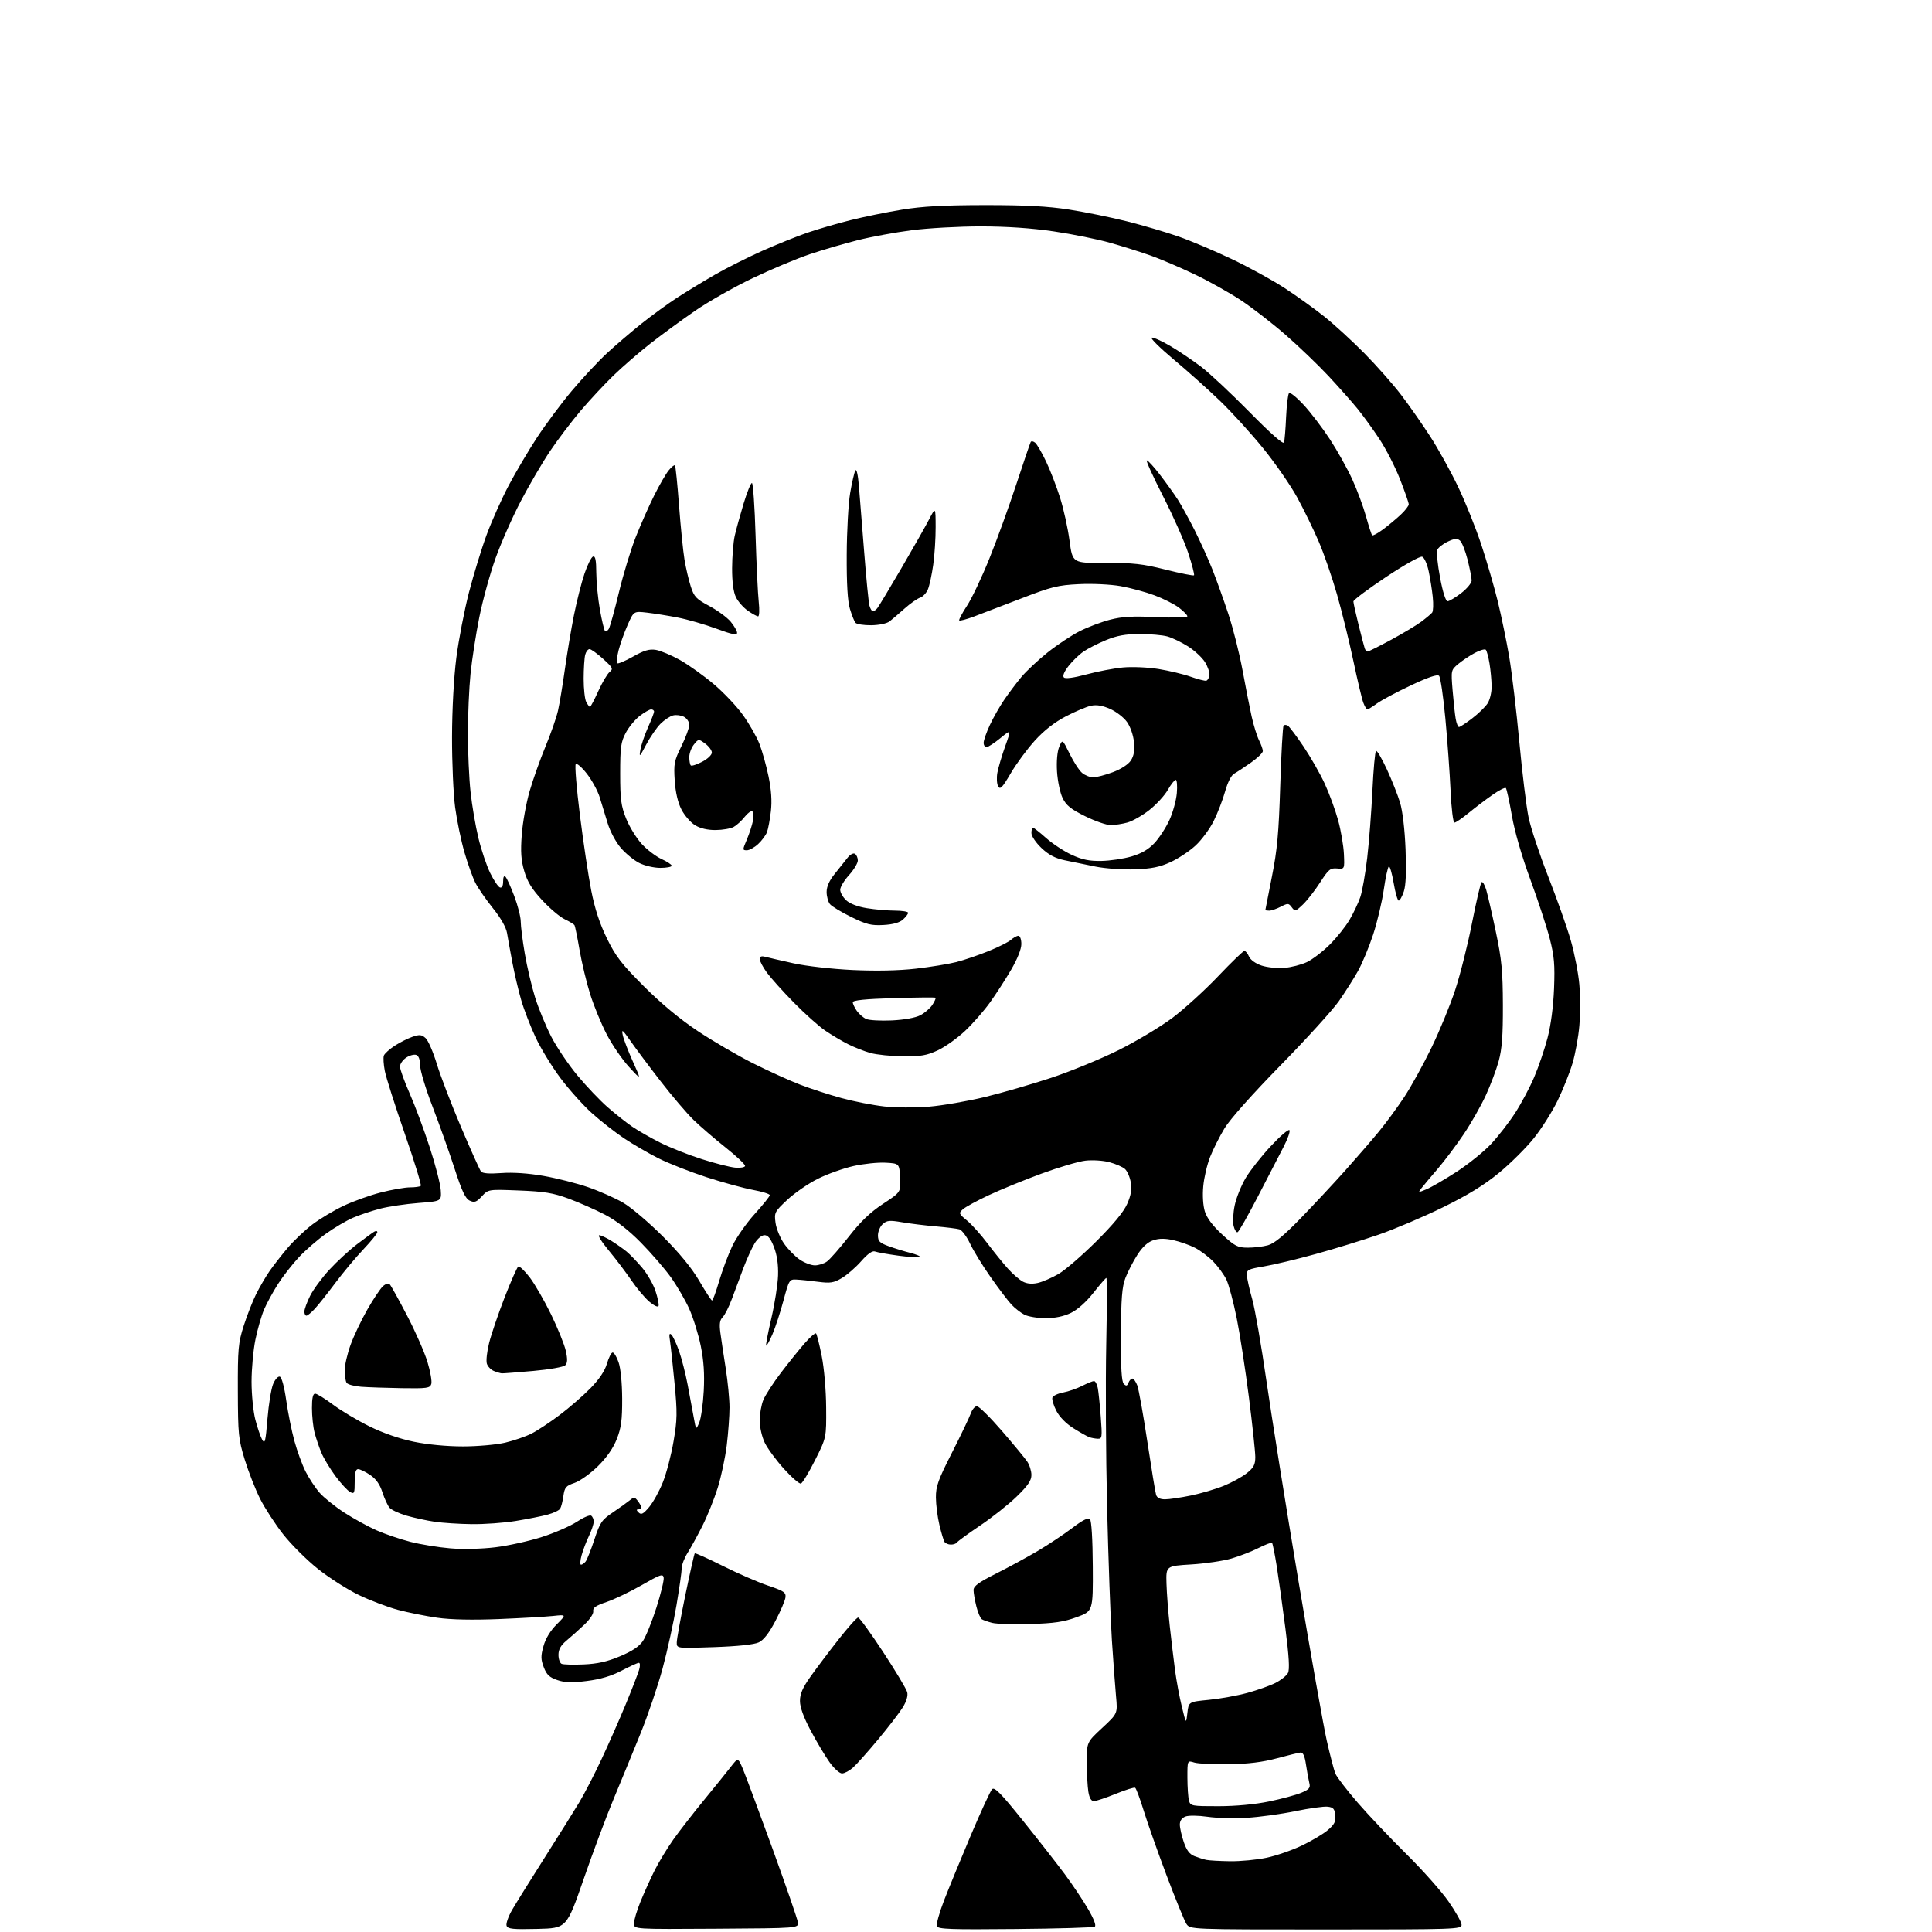 <?xml version="1.0" encoding="UTF-8" standalone="no"?>
<svg 
  version="1.1" 
  xmlns="http://www.w3.org/2000/svg" 
  xmlns:xlink="http://www.w3.org/1999/xlink" 
  xmlns:svg="http://www.w3.org/2000/svg"
  xmlns:rdf="http://www.w3.org/1999/02/22-rdf-syntax-ns#"
  xmlns:cc="http://creativecommons.org/ns#"
  xmlns:dc="http://purl.org/dc/elements/1.1/"
  viewBox="0 0 768 768"
  width="768"
  height="768"
>
<style>svg {background-color: white; }</style>"
<path stroke="none" fill="black" fill-rule="evenodd" d="M213.60,766.78C203.93,767.02 201.86,766.81 201.38,765.54C201.06,764.71 202.04,761.88 203.55,759.26C205.07,756.64 210.88,747.30 216.47,738.50C222.07,729.70 228.28,719.76 230.29,716.42C232.30,713.08 236.24,705.43 239.06,699.42C241.88,693.41 246.23,683.55 248.73,677.50C251.23,671.45 253.63,665.26 254.06,663.75C254.52,662.17 254.47,661.00 253.94,661.00C253.44,661.00 250.36,662.40 247.10,664.11C243.01,666.25 238.72,667.53 233.33,668.21C227.26,668.98 224.61,668.90 221.54,667.85C218.40,666.78 217.28,665.72 216.16,662.76C214.96,659.61 214.94,658.27 216.05,654.33C216.88,651.34 218.79,648.21 221.28,645.72C225.21,641.79 225.21,641.79 219.85,642.37C216.91,642.68 207.23,643.24 198.34,643.60C187.78,644.03 179.28,643.85 173.84,643.08C169.25,642.43 162.18,641.01 158.12,639.92C154.07,638.83 147.09,636.18 142.62,634.03C138.16,631.88 130.85,627.22 126.39,623.67C121.94,620.13 115.70,613.91 112.54,609.87C109.37,605.83 105.26,599.49 103.40,595.80C101.54,592.10 98.80,585.12 97.31,580.29C94.80,572.12 94.60,570.19 94.55,553.00C94.50,536.16 94.71,533.83 96.89,527.00C98.21,522.88 100.41,517.25 101.78,514.50C103.15,511.75 105.54,507.65 107.09,505.38C108.65,503.12 111.94,498.90 114.40,496.00C116.87,493.11 121.28,488.94 124.20,486.73C127.11,484.52 132.65,481.21 136.50,479.37C140.35,477.54 147.06,475.12 151.41,474.02C155.76,472.91 160.97,472.00 162.99,472.00C165.01,472.00 166.94,471.73 167.27,471.39C167.61,471.06 164.74,461.72 160.90,450.64C157.05,439.56 153.49,428.37 152.98,425.76C152.47,423.15 152.30,420.38 152.60,419.59C152.90,418.81 154.80,417.08 156.83,415.75C158.85,414.43 162.04,412.81 163.92,412.16C166.81,411.17 167.61,411.25 169.19,412.67C170.21,413.59 172.21,418.21 173.64,422.92C175.07,427.64 179.40,438.93 183.26,448.00C187.11,457.07 190.68,465.03 191.19,465.67C191.81,466.46 194.43,466.67 199.30,466.31C203.85,465.97 210.00,466.39 216.00,467.43C221.22,468.34 229.22,470.36 233.76,471.92C238.30,473.49 244.60,476.28 247.76,478.13C250.92,479.98 258.00,486.00 263.50,491.50C270.14,498.15 275.01,504.10 278.00,509.23C280.48,513.47 282.75,516.96 283.05,516.97C283.35,516.99 284.62,513.51 285.87,509.25C287.13,504.99 289.47,498.73 291.08,495.34C292.69,491.96 296.71,486.21 300.01,482.57C303.30,478.94 306.00,475.57 306.00,475.09C306.00,474.62 302.96,473.67 299.25,472.99C295.54,472.30 287.24,470.03 280.80,467.94C274.37,465.85 265.82,462.49 261.80,460.47C257.79,458.46 251.57,454.85 248.00,452.45C244.43,450.05 238.70,445.57 235.28,442.49C231.85,439.41 226.28,433.20 222.89,428.69C219.50,424.19 215.03,416.90 212.96,412.50C210.89,408.10 208.28,401.35 207.17,397.50C206.06,393.65 204.47,386.90 203.65,382.50C202.82,378.10 201.88,372.88 201.55,370.89C201.19,368.66 199.05,364.89 195.94,361.03C193.18,357.59 190.05,353.06 188.98,350.96C187.91,348.86 185.95,343.40 184.63,338.82C183.30,334.25 181.64,326.23 180.93,321.00C180.23,315.77 179.67,303.18 179.69,293.00C179.72,281.87 180.40,269.32 181.40,261.50C182.32,254.35 184.58,242.65 186.42,235.50C188.27,228.35 191.44,218.00 193.48,212.50C195.52,207.00 199.44,198.22 202.20,193.00C204.96,187.78 210.01,179.22 213.42,174.00C216.84,168.78 223.07,160.41 227.27,155.40C231.47,150.40 237.74,143.68 241.20,140.47C244.67,137.26 250.88,131.94 255.00,128.65C259.12,125.36 265.52,120.71 269.21,118.31C272.90,115.92 279.65,111.81 284.21,109.18C288.77,106.56 297.24,102.30 303.04,99.71C308.84,97.13 316.94,93.88 321.04,92.47C325.14,91.07 332.77,88.85 338.00,87.54C343.23,86.22 352.45,84.34 358.50,83.35C366.69,82.01 375.13,81.55 391.50,81.53C407.74,81.52 416.51,81.99 425.00,83.31C431.32,84.29 441.68,86.40 448.00,87.99C454.32,89.58 463.55,92.30 468.50,94.03C473.45,95.77 483.00,99.81 489.72,103.01C496.44,106.21 505.84,111.37 510.61,114.48C515.37,117.59 522.48,122.68 526.39,125.80C530.30,128.91 537.49,135.50 542.38,140.45C547.26,145.40 553.85,152.86 557.02,157.03C560.20,161.20 565.39,168.64 568.57,173.56C571.75,178.48 576.72,187.45 579.61,193.50C582.51,199.55 586.66,209.90 588.84,216.50C591.02,223.10 593.97,233.27 595.40,239.10C596.82,244.93 598.86,254.83 599.93,261.10C600.99,267.37 602.80,282.56 603.95,294.86C605.09,307.16 606.74,320.66 607.61,324.86C608.47,329.06 612.00,339.70 615.45,348.50C618.90,357.30 622.94,368.73 624.42,373.89C625.90,379.05 627.43,386.93 627.81,391.39C628.19,395.85 628.20,403.16 627.82,407.64C627.45,412.12 626.23,418.87 625.10,422.64C623.98,426.41 621.31,433.10 619.18,437.50C617.05,441.90 612.78,448.65 609.69,452.50C606.61,456.35 600.35,462.56 595.79,466.30C589.92,471.12 583.42,475.11 573.50,479.97C565.80,483.75 554.33,488.62 548.00,490.81C541.67,492.99 530.43,496.45 523.02,498.49C515.61,500.54 506.38,502.75 502.52,503.40C495.98,504.51 495.51,504.76 495.66,507.04C495.74,508.39 496.70,512.65 497.79,516.50C498.88,520.35 501.42,534.98 503.44,549.00C505.46,563.02 511.15,598.58 516.08,628.00C521.01,657.42 526.12,686.23 527.43,692.00C528.74,697.77 530.27,703.62 530.82,705.00C531.38,706.38 535.36,711.57 539.67,716.55C543.97,721.53 552.72,730.76 559.09,737.05C565.47,743.35 573.01,751.83 575.84,755.91C578.68,759.98 581.00,764.14 581.00,765.16C581.00,766.92 578.80,767.00 527.02,767.00C473.05,767.00 473.05,767.00 471.59,764.75C470.80,763.51 467.26,754.85 463.73,745.50C460.21,736.15 456.12,724.58 454.65,719.80C453.17,715.01 451.64,710.90 451.23,710.66C450.83,710.43 447.35,711.52 443.50,713.09C439.65,714.66 435.77,715.95 434.88,715.97C433.78,715.99 433.06,714.80 432.64,712.25C432.30,710.19 432.02,704.92 432.01,700.53C432.00,692.57 432.00,692.57 438.14,686.87C444.28,681.17 444.28,681.17 443.64,674.34C443.29,670.58 442.55,660.52 441.99,652.00C441.44,643.48 440.58,619.62 440.08,599.00C439.59,578.38 439.44,549.46 439.74,534.75C440.04,520.04 440.07,508.00 439.79,508.00C439.52,508.00 437.21,510.66 434.65,513.91C431.78,517.56 428.36,520.61 425.69,521.91C422.85,523.28 419.41,524.00 415.63,524.00C412.48,524.00 408.69,523.37 407.20,522.60C405.72,521.82 403.41,520.02 402.08,518.60C400.74,517.17 397.04,512.29 393.84,507.75C390.64,503.21 386.94,497.18 385.61,494.35C384.28,491.52 382.37,488.96 381.35,488.67C380.33,488.38 376.12,487.86 372.00,487.51C367.88,487.16 361.87,486.42 358.65,485.87C353.61,485.01 352.53,485.11 350.90,486.59C349.85,487.54 349.00,489.55 349.00,491.07C349.00,493.41 349.65,494.07 353.25,495.38C355.59,496.23 359.46,497.43 361.85,498.03C364.24,498.64 365.96,499.37 365.66,499.67C365.36,499.97 361.59,499.74 357.27,499.16C352.96,498.58 348.71,497.83 347.85,497.49C346.79,497.09 344.97,498.36 342.33,501.36C340.16,503.82 336.70,506.83 334.64,508.05C331.41,509.96 330.08,510.16 325.19,509.53C322.06,509.12 318.20,508.72 316.61,508.65C313.80,508.50 313.65,508.74 311.44,517.00C310.19,521.67 308.22,527.70 307.06,530.39C305.90,533.08 304.78,535.11 304.56,534.89C304.35,534.68 305.28,529.77 306.63,524.00C307.98,518.23 309.17,510.57 309.29,507.00C309.43,502.65 308.89,498.93 307.67,495.75C306.36,492.35 305.28,491.00 303.90,491.00C302.80,491.00 301.12,492.39 299.98,494.25C298.89,496.04 296.89,500.43 295.54,504.00C294.19,507.57 292.14,513.09 290.97,516.25C289.81,519.41 288.15,522.70 287.30,523.56C286.12,524.74 285.89,526.27 286.36,529.81C286.71,532.39 287.66,538.77 288.49,544.00C289.31,549.23 289.99,556.20 289.99,559.50C289.99,562.80 289.50,569.55 288.90,574.50C288.29,579.45 286.67,587.10 285.28,591.50C283.90,595.90 281.19,602.63 279.27,606.45C277.35,610.27 274.70,615.10 273.39,617.18C272.07,619.26 271.00,622.04 271.00,623.35C271.00,624.67 270.06,631.32 268.91,638.12C267.76,644.93 265.28,656.23 263.39,663.23C261.50,670.23 257.53,681.93 254.56,689.23C251.60,696.53 246.83,708.12 243.97,715.00C241.10,721.88 235.71,736.27 232.00,747.00C225.24,766.50 225.24,766.50 213.60,766.78zM284.75,766.70C252.00,766.91 252.00,766.91 252.00,764.63C252.00,763.37 253.17,759.46 254.60,755.94C256.03,752.42 258.56,746.83 260.22,743.52C261.88,740.21 265.23,734.69 267.66,731.26C270.09,727.83 275.55,720.80 279.79,715.63C284.03,710.47 288.82,704.53 290.43,702.44C293.37,698.64 293.37,698.64 295.26,703.07C296.29,705.51 301.57,719.71 306.99,734.62C312.40,749.54 316.98,762.82 317.17,764.12C317.50,766.50 317.50,766.50 284.75,766.70zM403.55,766.82C377.73,767.07 372.89,766.89 372.43,765.68C372.13,764.89 373.42,760.25 375.31,755.37C377.20,750.49 381.99,738.85 385.94,729.50C389.90,720.15 393.68,711.94 394.36,711.25C395.33,710.25 397.85,712.81 406.63,723.75C412.71,731.31 420.19,740.88 423.25,745.00C426.31,749.12 430.48,755.37 432.52,758.87C434.85,762.85 435.84,765.48 435.18,765.89C434.60,766.25 420.37,766.67 403.55,766.82zM489.00,739.87C493.12,739.92 499.64,739.30 503.47,738.49C507.31,737.68 513.61,735.51 517.47,733.66C521.34,731.82 525.99,729.06 527.80,727.52C530.45,725.29 531.05,724.11 530.80,721.62C530.55,719.06 530.01,718.44 527.77,718.19C526.27,718.01 520.48,718.82 514.92,719.97C509.35,721.12 500.68,722.31 495.65,722.61C490.62,722.91 483.57,722.73 480.00,722.20C476.34,721.67 472.52,721.62 471.25,722.10C469.80,722.65 469.00,723.78 469.00,725.30C469.00,726.59 469.70,729.71 470.56,732.23C471.68,735.52 472.88,737.10 474.81,737.85C476.29,738.42 478.40,739.09 479.50,739.33C480.60,739.57 484.88,739.81 489.00,739.87zM484.37,717.99C491.29,717.98 498.90,717.27 504.50,716.11C509.45,715.09 515.20,713.53 517.28,712.66C520.46,711.33 520.97,710.71 520.48,708.78C520.16,707.51 519.57,704.23 519.16,701.49C518.65,697.99 517.99,696.55 516.96,696.66C516.16,696.75 511.90,697.79 507.50,698.98C501.94,700.48 496.15,701.19 488.50,701.32C482.45,701.42 476.26,701.11 474.75,700.64C472.00,699.78 472.00,699.78 472.01,706.64C472.02,710.41 472.30,714.51 472.63,715.75C473.21,717.91 473.66,718.00 484.37,717.99zM334.73,704.97C333.75,704.99 331.52,702.98 329.73,700.46C327.95,697.96 324.59,692.31 322.25,687.91C319.42,682.59 318.00,678.66 318.00,676.15C318.00,673.33 319.06,670.89 322.25,666.40C324.59,663.11 329.57,656.50 333.33,651.71C337.09,646.92 340.59,643.00 341.12,643.00C341.64,643.00 346.12,649.17 351.07,656.71C356.02,664.26 360.32,671.44 360.64,672.68C360.99,674.10 360.34,676.33 358.87,678.70C357.60,680.77 353.18,686.52 349.06,691.47C344.93,696.42 340.42,701.48 339.03,702.70C337.64,703.93 335.70,704.95 334.73,704.97zM472.00,680.94C472.50,676.50 472.50,676.50 480.50,675.72C484.90,675.30 491.80,674.05 495.82,672.96C499.85,671.86 504.90,670.07 507.04,668.98C509.18,667.89 511.40,666.12 511.97,665.06C512.71,663.68 512.42,658.65 510.97,647.32C509.85,638.62 508.30,627.52 507.53,622.64C506.75,617.77 505.92,613.58 505.66,613.33C505.41,613.07 503.00,613.98 500.31,615.34C497.62,616.71 492.74,618.60 489.47,619.55C486.20,620.50 479.01,621.56 473.51,621.89C463.50,622.50 463.50,622.50 463.70,629.50C463.81,633.35 464.40,641.00 465.01,646.50C465.62,652.00 466.56,659.88 467.10,664.00C467.65,668.12 468.86,674.62 469.80,678.44C471.50,685.38 471.50,685.38 472.00,680.94zM232.00,661.64C237.50,661.40 241.36,660.54 246.47,658.39C251.32,656.36 254.10,654.50 255.58,652.29C256.76,650.54 259.17,644.59 260.93,639.06C262.70,633.53 264.00,628.17 263.82,627.14C263.54,625.50 262.50,625.85 255.10,630.11C250.48,632.76 244.18,635.78 241.10,636.82C236.85,638.25 235.58,639.13 235.82,640.45C236.00,641.45 234.49,643.73 232.26,645.84C230.13,647.85 226.95,650.70 225.19,652.16C222.90,654.07 222.00,655.67 222.00,657.83C222.00,659.48 222.56,661.09 223.25,661.40C223.94,661.71 227.88,661.82 232.00,661.64zM283.87,654.76C269.00,655.29 269.00,655.29 269.02,652.90C269.03,651.58 270.56,643.16 272.41,634.19C274.27,625.22 275.97,617.70 276.18,617.48C276.40,617.27 281.40,619.51 287.29,622.46C293.19,625.42 301.27,628.94 305.25,630.28C311.58,632.41 312.47,633.01 312.24,634.97C312.10,636.20 310.30,640.43 308.24,644.36C305.69,649.22 303.58,651.94 301.62,652.87C299.78,653.74 293.35,654.43 283.87,654.76zM409.50,645.58C402.90,645.77 396.11,645.56 394.41,645.12C392.71,644.68 390.86,644.03 390.29,643.68C389.71,643.32 388.74,641.03 388.12,638.57C387.51,636.12 387.00,633.19 387.00,632.07C387.00,630.49 389.06,628.99 395.92,625.54C400.83,623.08 408.31,619.01 412.56,616.50C416.80,613.99 422.96,609.89 426.25,607.39C430.35,604.27 432.56,603.16 433.27,603.87C433.89,604.49 434.34,611.96 434.40,622.68C434.50,640.47 434.50,640.47 428.00,642.85C422.83,644.74 419.05,645.30 409.50,645.58zM230.96,622.00C231.40,622.00 232.22,621.44 232.78,620.75C233.34,620.06 234.91,616.12 236.27,612.00C238.51,605.18 239.18,604.20 243.62,601.20C246.30,599.39 249.33,597.22 250.34,596.39C252.00,595.01 252.31,595.04 253.56,596.68C254.32,597.68 254.95,598.84 254.97,599.25C254.99,599.66 254.46,600.00 253.80,600.00C252.91,600.00 252.93,600.32 253.88,601.25C254.91,602.26 255.73,601.83 258.04,599.09C259.62,597.21 262.08,592.78 263.49,589.24C264.91,585.70 266.82,578.39 267.74,572.99C269.22,564.34 269.27,561.62 268.14,549.84C267.44,542.50 266.62,534.92 266.32,533.00C265.91,530.43 266.07,529.78 266.89,530.56C267.51,531.14 268.88,534.07 269.93,537.06C270.98,540.05 272.53,546.10 273.36,550.50C274.20,554.90 275.29,560.75 275.78,563.50C276.68,568.50 276.68,568.50 277.96,565.50C278.66,563.85 279.47,558.19 279.75,552.92C280.10,546.13 279.76,540.92 278.56,535.01C277.63,530.43 275.56,523.78 273.96,520.24C272.35,516.70 269.05,511.04 266.62,507.65C264.19,504.27 258.85,498.11 254.77,493.96C249.84,488.96 245.01,485.21 240.42,482.82C236.61,480.84 230.12,477.98 226.00,476.46C219.82,474.19 216.36,473.63 206.31,473.24C194.12,472.76 194.12,472.76 191.55,475.54C189.39,477.87 188.62,478.15 186.74,477.28C185.01,476.49 183.63,473.57 180.65,464.38C178.53,457.84 174.59,446.78 171.90,439.78C169.20,432.79 167.00,425.46 167.00,423.50C167.00,421.25 166.45,419.72 165.49,419.36C164.66,419.04 162.86,419.51 161.49,420.41C160.12,421.31 159.00,422.92 159.00,423.98C159.00,425.04 160.74,429.87 162.87,434.71C165.00,439.54 168.58,449.17 170.83,456.10C173.09,463.03 175.06,470.68 175.21,473.10C175.50,477.50 175.50,477.50 166.31,478.21C161.26,478.60 154.42,479.61 151.11,480.47C147.80,481.33 142.97,482.94 140.36,484.06C137.76,485.17 132.90,488.04 129.57,490.42C126.23,492.80 121.38,497.01 118.80,499.78C116.21,502.55 112.48,507.34 110.50,510.43C108.53,513.52 106.05,518.05 105.00,520.50C103.95,522.95 102.39,528.32 101.55,532.44C100.70,536.55 100.00,544.12 100.00,549.25C100.00,554.38 100.68,561.19 101.51,564.37C102.34,567.56 103.57,571.14 104.24,572.33C105.30,574.20 105.59,573.05 106.32,564.00C106.80,558.23 107.81,552.00 108.58,550.16C109.36,548.30 110.53,547.01 111.24,547.24C111.99,547.49 113.01,551.25 113.77,556.58C114.46,561.49 115.93,568.79 117.03,572.81C118.13,576.83 120.14,582.33 121.51,585.02C122.88,587.72 125.37,591.49 127.06,593.41C128.74,595.33 133.13,598.85 136.81,601.25C140.49,603.64 146.28,606.82 149.67,608.32C153.07,609.82 159.14,611.88 163.17,612.91C167.20,613.94 174.34,615.10 179.03,615.49C184.01,615.91 191.44,615.73 196.87,615.07C201.98,614.45 210.32,612.61 215.39,610.98C220.46,609.36 226.71,606.64 229.28,604.94C231.84,603.24 234.41,602.13 234.97,602.48C235.54,602.83 236.00,603.91 236.00,604.87C236.00,605.84 235.15,608.40 234.11,610.56C233.07,612.73 231.75,616.19 231.19,618.25C230.62,620.31 230.52,622.00 230.96,622.00zM378.00,614.00C376.96,614.00 375.82,613.51 375.45,612.92C375.08,612.32 374.17,609.29 373.43,606.17C372.68,603.05 372.06,598.15 372.04,595.29C372.01,590.82 372.92,588.28 378.44,577.43C381.98,570.47 385.33,563.48 385.89,561.89C386.44,560.30 387.55,559.00 388.34,559.00C389.14,559.00 393.58,563.39 398.22,568.75C402.85,574.11 407.40,579.61 408.32,580.97C409.25,582.33 410.00,584.74 410.00,586.33C410.00,588.52 408.62,590.55 404.20,594.85C401.01,597.96 394.47,603.15 389.67,606.39C384.87,609.63 380.70,612.67 380.41,613.14C380.12,613.61 379.04,614.00 378.00,614.00zM187.50,605.87C182.55,605.81 175.93,605.38 172.80,604.92C169.66,604.46 164.64,603.37 161.63,602.50C158.63,601.62 155.57,600.20 154.83,599.33C154.10,598.46 152.82,595.68 152.00,593.15C150.97,589.99 149.44,587.85 147.10,586.28C145.23,585.03 143.10,584.00 142.35,584.00C141.39,584.00 141.00,585.47 141.00,589.04C141.00,593.62 140.83,593.98 139.16,593.08C138.14,592.54 135.54,589.71 133.37,586.80C131.21,583.88 128.68,579.70 127.76,577.50C126.84,575.30 125.62,571.70 125.05,569.50C124.48,567.30 124.01,562.91 124.01,559.75C124.00,555.77 124.39,554.00 125.27,554.00C125.97,554.00 129.17,555.97 132.39,558.38C135.61,560.78 142.12,564.67 146.85,567.00C152.22,569.65 158.86,571.95 164.48,573.11C169.93,574.24 177.65,574.97 184.00,574.97C189.78,574.97 197.33,574.30 200.78,573.49C204.24,572.67 208.96,571.05 211.28,569.88C213.60,568.71 218.65,565.37 222.50,562.46C226.35,559.56 231.86,554.76 234.75,551.81C238.20,548.28 240.43,544.95 241.25,542.12C241.94,539.75 242.95,537.74 243.50,537.65C244.04,537.57 245.12,539.30 245.88,541.50C246.72,543.89 247.29,549.71 247.32,556.00C247.35,564.47 246.94,567.57 245.19,572.02C243.77,575.66 241.20,579.35 237.67,582.84C234.72,585.75 230.55,588.73 228.40,589.47C224.95,590.65 224.44,591.25 223.96,594.65C223.67,596.77 223.09,599.05 222.67,599.72C222.26,600.40 220.02,601.46 217.71,602.08C215.39,602.71 209.68,603.85 205.00,604.61C200.32,605.37 192.45,605.94 187.50,605.87zM463.11,596.00C464.75,596.00 469.38,595.32 473.40,594.49C477.42,593.66 483.32,591.92 486.50,590.62C489.69,589.33 493.80,587.06 495.65,585.59C498.37,583.41 499.00,582.22 499.00,579.18C499.00,577.13 497.86,566.46 496.47,555.48C495.07,544.49 492.88,530.29 491.60,523.93C490.31,517.56 488.49,510.73 487.55,508.75C486.61,506.76 484.27,503.53 482.36,501.56C480.45,499.59 477.15,497.10 475.03,496.02C472.91,494.93 469.05,493.57 466.45,492.99C463.10,492.24 460.78,492.25 458.44,493.02C456.21,493.76 454.15,495.65 452.10,498.85C450.43,501.45 448.29,505.59 447.36,508.04C446.01,511.60 445.65,516.16 445.58,530.70C445.52,543.76 445.84,549.24 446.72,550.12C447.67,551.07 448.07,550.98 448.57,549.67C448.93,548.75 449.63,548.00 450.13,548.00C450.64,548.00 451.52,549.23 452.09,550.74C452.66,552.24 454.45,562.25 456.07,572.96C457.69,583.68 459.26,593.25 459.57,594.23C459.94,595.40 461.14,596.00 463.11,596.00zM318.37,589.74C317.75,589.93 314.72,587.30 311.64,583.89C308.55,580.48 305.12,575.82 304.01,573.53C302.87,571.16 302.00,567.34 302.00,564.65C302.00,562.06 302.65,558.37 303.46,556.45C304.26,554.54 307.38,549.71 310.41,545.73C313.43,541.76 317.68,536.48 319.85,534.00C322.02,531.52 324.06,529.76 324.39,530.07C324.71,530.38 325.73,534.43 326.65,539.07C327.61,543.89 328.37,552.65 328.41,559.50C328.50,571.50 328.50,571.50 324.00,580.44C321.52,585.36 318.99,589.55 318.37,589.74zM436.37,571.92C435.34,571.88 433.82,571.60 433.00,571.30C432.18,571.01 429.34,569.41 426.70,567.75C423.72,565.87 421.14,563.23 419.88,560.77C418.77,558.59 418.08,556.23 418.35,555.53C418.62,554.83 420.54,553.93 422.62,553.54C424.70,553.15 428.10,551.97 430.16,550.92C432.23,549.86 434.35,549.00 434.88,549.00C435.41,549.00 436.08,550.24 436.38,551.75C436.67,553.26 437.21,558.44 437.57,563.25C438.19,571.38 438.10,571.99 436.37,571.92zM159.68,551.82C153.53,551.72 146.26,551.47 143.52,551.26C140.78,551.04 138.20,550.34 137.78,549.69C137.37,549.03 137.02,546.83 137.02,544.80C137.01,542.76 138.06,538.17 139.36,534.60C140.65,531.03 143.66,524.70 146.04,520.54C148.42,516.38 151.20,512.23 152.21,511.31C153.33,510.30 154.40,510.01 154.95,510.57C155.45,511.08 158.55,516.67 161.84,523.00C165.14,529.33 168.78,537.61 169.93,541.41C171.09,545.21 171.77,549.15 171.45,550.16C170.92,551.82 169.75,551.98 159.68,551.82zM199.50,545.93C198.95,545.90 197.53,545.48 196.34,545.00C195.15,544.52 193.88,543.21 193.53,542.08C193.17,540.95 193.58,537.21 194.45,533.77C195.32,530.32 198.08,522.22 200.58,515.77C203.09,509.31 205.53,503.79 206.01,503.50C206.49,503.20 208.52,505.11 210.53,507.73C212.54,510.35 216.38,517.00 219.06,522.50C221.73,528.00 224.37,534.52 224.92,537.00C225.65,540.33 225.59,541.82 224.69,542.72C224.02,543.41 218.39,544.40 211.99,544.97C205.67,545.53 200.05,545.96 199.50,545.93zM121.81,523.00C121.37,523.00 121.00,522.26 121.00,521.36C121.00,520.46 122.01,517.67 123.25,515.17C124.49,512.66 127.95,507.96 130.94,504.72C133.93,501.48 138.88,496.92 141.94,494.59C145.00,492.26 148.06,490.02 148.75,489.62C149.44,489.21 150.00,489.31 150.00,489.83C150.00,490.35 147.50,493.41 144.45,496.64C141.39,499.86 136.37,505.88 133.29,510.00C130.21,514.12 126.55,518.74 125.15,520.25C123.76,521.76 122.26,523.00 121.81,523.00zM261.79,519.12C261.58,519.76 260.04,519.06 258.16,517.48C256.36,515.97 253.11,512.11 250.94,508.90C248.76,505.70 244.72,500.36 241.95,497.04C239.19,493.72 237.51,491.01 238.21,491.03C238.92,491.05 241.10,492.06 243.06,493.28C245.01,494.50 247.72,496.40 249.06,497.50C250.40,498.60 253.17,501.48 255.22,503.89C257.26,506.31 259.66,510.47 260.55,513.15C261.44,515.82 262.00,518.51 261.79,519.12zM412.52,509.99C414.40,509.57 418.09,507.98 420.72,506.46C423.35,504.94 430.10,499.12 435.73,493.52C442.53,486.76 446.67,481.75 448.06,478.60C449.59,475.13 449.98,472.84 449.50,470.02C449.15,467.91 448.10,465.50 447.18,464.68C446.25,463.86 443.48,462.65 441.00,461.99C438.50,461.32 434.26,461.05 431.47,461.38C428.70,461.70 420.83,464.03 413.97,466.55C407.12,469.07 397.70,472.92 393.05,475.10C388.39,477.28 383.77,479.80 382.77,480.70C381.04,482.27 381.11,482.47 384.40,485.18C386.29,486.74 389.95,490.82 392.53,494.26C395.11,497.69 398.79,502.24 400.71,504.36C402.62,506.48 405.30,508.79 406.65,509.49C408.25,510.32 410.29,510.50 412.52,509.99zM323.93,503.00C325.37,503.00 327.52,502.33 328.69,501.50C329.87,500.68 333.78,496.23 337.38,491.62C342.08,485.60 345.94,481.90 351.01,478.56C358.10,473.89 358.10,473.89 357.80,468.20C357.50,462.50 357.50,462.50 352.06,462.19C349.07,462.02 343.33,462.61 339.31,463.51C335.29,464.41 328.88,466.69 325.08,468.60C321.28,470.50 315.82,474.26 312.94,476.96C307.91,481.69 307.74,482.02 308.29,486.10C308.60,488.43 310.14,492.16 311.71,494.40C313.29,496.64 316.09,499.49 317.94,500.74C319.78,501.98 322.48,503.00 323.93,503.00zM496.00,495.97C498.48,495.98 502.10,495.55 504.05,495.00C506.55,494.31 510.37,491.16 517.06,484.26C522.26,478.89 530.14,470.45 534.56,465.50C538.99,460.55 545.03,453.57 547.98,450.00C550.93,446.43 555.56,440.12 558.27,436.00C560.98,431.88 565.82,423.10 569.02,416.50C572.23,409.90 576.48,399.55 578.47,393.50C580.46,387.45 583.46,375.52 585.13,367.00C586.81,358.48 588.51,351.15 588.92,350.72C589.33,350.29 590.17,351.64 590.79,353.72C591.40,355.80 593.14,363.35 594.64,370.50C596.94,381.44 597.38,386.03 597.42,399.50C597.46,411.68 597.06,417.00 595.75,421.80C594.80,425.26 592.48,431.42 590.60,435.48C588.73,439.54 584.84,446.39 581.97,450.68C579.09,454.98 574.43,461.20 571.61,464.50C568.78,467.80 565.82,471.33 565.03,472.35C563.65,474.12 563.73,474.14 567.10,472.73C569.03,471.93 574.40,468.80 579.05,465.79C583.70,462.77 589.84,457.82 592.69,454.78C595.55,451.73 599.88,446.15 602.32,442.37C604.76,438.59 608.17,432.18 609.89,428.11C611.62,424.05 613.99,417.08 615.16,412.61C616.49,407.55 617.46,400.17 617.75,393.00C618.12,383.47 617.83,380.07 616.05,373.15C614.87,368.56 611.40,357.98 608.34,349.65C604.92,340.36 602.07,330.50 600.98,324.18C599.99,318.50 598.92,313.59 598.59,313.26C598.26,312.93 595.86,314.16 593.25,315.99C590.64,317.81 586.39,321.04 583.82,323.15C581.25,325.27 578.70,327.00 578.17,327.00C577.63,327.00 576.95,321.42 576.62,314.25C576.30,307.24 575.37,294.34 574.55,285.58C573.73,276.83 572.61,269.21 572.05,268.65C571.37,267.97 567.71,269.21 560.77,272.49C555.12,275.15 549.07,278.39 547.32,279.67C545.57,280.95 543.87,282.00 543.54,282.00C543.22,282.00 542.50,280.81 541.95,279.36C541.39,277.91 539.60,270.37 537.96,262.61C536.32,254.85 533.40,242.97 531.46,236.21C529.53,229.45 526.26,220.00 524.19,215.21C522.13,210.42 518.30,202.58 515.69,197.79C513.07,192.99 506.99,184.21 502.17,178.26C497.35,172.32 489.60,163.80 484.95,159.33C480.30,154.86 472.04,147.47 466.58,142.91C461.13,138.34 457.18,134.44 457.80,134.23C458.42,134.03 461.71,135.49 465.11,137.48C468.51,139.48 474.04,143.20 477.40,145.74C480.75,148.29 489.45,156.43 496.73,163.83C505.10,172.34 510.12,176.77 510.41,175.89C510.66,175.13 511.04,170.57 511.25,165.76C511.47,160.96 511.99,156.68 512.42,156.26C512.84,155.84 515.48,157.97 518.27,161.00C521.07,164.03 525.77,170.20 528.72,174.72C531.67,179.24 535.65,186.38 537.57,190.59C539.49,194.80 541.94,201.40 543.01,205.26C544.08,209.13 545.18,212.51 545.45,212.78C545.72,213.06 547.65,212.02 549.72,210.49C551.80,208.95 554.96,206.32 556.75,204.65C558.54,202.98 560.00,201.10 560.00,200.48C560.00,199.85 558.43,195.36 556.52,190.48C554.61,185.61 550.94,178.45 548.37,174.56C545.81,170.68 541.88,165.25 539.64,162.50C537.41,159.75 532.22,153.90 528.12,149.50C524.01,145.10 516.35,137.74 511.08,133.15C505.81,128.55 497.79,122.34 493.26,119.34C488.73,116.34 480.40,111.69 474.76,109.00C469.12,106.31 461.35,102.99 457.50,101.62C453.65,100.25 446.42,97.97 441.43,96.55C436.44,95.12 426.32,93.07 418.93,91.99C410.02,90.67 400.22,90.01 389.80,90.00C381.17,90.00 368.79,90.69 362.30,91.54C355.81,92.38 346.20,94.15 340.95,95.48C335.69,96.80 327.14,99.30 321.95,101.04C316.75,102.78 306.49,107.08 299.14,110.60C291.79,114.12 281.44,119.99 276.14,123.66C270.84,127.32 262.90,133.14 258.50,136.58C254.10,140.03 247.55,145.70 243.95,149.18C240.35,152.65 234.43,159.01 230.79,163.30C227.16,167.59 221.70,174.79 218.67,179.30C215.64,183.81 210.42,192.72 207.07,199.11C203.72,205.49 199.18,215.76 196.98,221.93C194.78,228.09 191.88,238.62 190.54,245.32C189.19,252.02 187.62,262.16 187.04,267.86C186.47,273.55 186.00,284.26 186.00,291.65C186.00,299.03 186.47,309.45 187.05,314.79C187.62,320.13 189.03,328.37 190.17,333.11C191.31,337.85 193.43,344.13 194.87,347.07C196.32,350.01 198.06,352.59 198.75,352.79C199.54,353.03 200.00,352.14 200.00,350.38C200.00,348.62 200.35,347.95 200.95,348.55C201.47,349.07 203.05,352.55 204.45,356.27C205.85,360.00 207.00,364.53 207.00,366.35C207.00,368.16 207.72,373.89 208.61,379.07C209.49,384.26 211.34,392.10 212.71,396.50C214.08,400.90 216.98,407.93 219.15,412.13C221.32,416.33 226.00,423.25 229.54,427.51C233.08,431.77 238.46,437.43 241.50,440.09C244.54,442.75 248.94,446.23 251.27,447.83C253.59,449.43 258.65,452.32 262.50,454.25C266.35,456.18 273.77,459.12 279.00,460.78C284.23,462.45 290.17,463.96 292.21,464.15C294.26,464.34 296.04,464.05 296.18,463.50C296.31,462.95 292.84,459.65 288.46,456.17C284.08,452.69 278.33,447.74 275.69,445.17C273.04,442.60 267.19,435.74 262.69,429.92C258.18,424.11 252.80,416.91 250.71,413.92C247.44,409.24 247.01,408.91 247.56,411.50C247.91,413.15 249.72,417.88 251.59,422.00C254.98,429.50 254.98,429.50 250.02,424.09C247.29,421.12 243.29,415.27 241.13,411.09C238.97,406.92 236.02,399.74 234.58,395.14C233.14,390.54 231.25,382.66 230.38,377.64C229.52,372.61 228.61,368.17 228.36,367.78C228.12,367.38 226.36,366.32 224.46,365.41C222.56,364.51 218.54,361.11 215.52,357.85C211.42,353.42 209.62,350.49 208.39,346.26C207.12,341.91 206.90,338.57 207.41,331.79C207.77,326.94 209.18,319.16 210.53,314.50C211.88,309.84 214.72,301.86 216.83,296.77C218.95,291.67 221.19,285.25 221.81,282.50C222.43,279.75 223.67,272.32 224.55,266.00C225.44,259.68 227.06,250.00 228.16,244.50C229.26,239.00 231.13,231.60 232.33,228.06C233.52,224.52 235.06,221.45 235.75,221.23C236.66,220.94 237.01,222.67 237.03,227.67C237.05,231.42 237.70,238.03 238.47,242.35C239.24,246.67 240.15,250.48 240.49,250.82C240.83,251.16 241.50,250.80 241.99,250.02C242.47,249.24 244.28,242.73 246.01,235.55C247.74,228.37 250.75,218.45 252.71,213.50C254.67,208.55 257.96,201.12 260.02,197.00C262.08,192.88 264.68,188.38 265.80,187.00C266.92,185.62 268.04,184.72 268.30,185.00C268.56,185.28 269.29,192.47 269.93,201.00C270.58,209.53 271.55,219.20 272.10,222.50C272.65,225.80 273.77,230.58 274.59,233.13C275.91,237.24 276.75,238.12 281.97,240.90C285.21,242.63 289.01,245.42 290.43,247.10C291.84,248.78 293.00,250.78 293.00,251.55C293.00,252.62 291.03,252.22 284.75,249.90C280.21,248.23 273.35,246.25 269.50,245.50C265.65,244.75 260.12,243.87 257.21,243.53C251.92,242.92 251.92,242.92 249.48,248.45C248.13,251.49 246.52,256.03 245.89,258.53C245.26,261.03 245.01,263.34 245.33,263.66C245.65,263.98 248.48,262.79 251.62,261.02C256.05,258.52 258.10,257.92 260.73,258.34C262.59,258.65 266.90,260.46 270.31,262.37C273.71,264.28 279.74,268.59 283.71,271.94C287.68,275.29 292.93,280.84 295.38,284.29C297.84,287.73 300.75,292.83 301.86,295.63C302.96,298.43 304.60,304.27 305.50,308.61C306.61,314.01 306.91,318.39 306.44,322.50C306.06,325.80 305.36,329.53 304.89,330.79C304.41,332.05 302.83,334.18 301.36,335.54C299.90,336.89 297.89,338.00 296.89,338.00C295.13,338.00 295.13,337.85 296.88,333.75C297.87,331.41 298.96,328.05 299.31,326.29C299.65,324.52 299.54,322.83 299.05,322.53C298.56,322.23 297.19,323.22 296.00,324.74C294.81,326.26 292.86,328.05 291.67,328.71C290.47,329.38 287.25,329.94 284.50,329.96C281.25,329.98 278.38,329.31 276.29,328.04C274.53,326.96 272.09,324.15 270.88,321.79C269.45,318.99 268.52,314.98 268.21,310.24C267.78,303.62 268.01,302.42 270.87,296.62C272.59,293.12 274.00,289.31 274.00,288.16C274.00,287.01 273.06,285.57 271.91,284.95C270.76,284.33 268.80,284.08 267.56,284.39C266.33,284.71 264.07,286.20 262.55,287.72C261.03,289.24 258.47,292.96 256.87,295.99C254.21,301.02 254.01,301.19 254.57,298.00C254.91,296.07 256.27,292.08 257.59,289.13C258.92,286.18 260.00,283.36 260.00,282.88C260.00,282.40 259.48,282.00 258.84,282.00C258.21,282.00 256.18,283.15 254.34,284.56C252.49,285.96 249.98,289.00 248.75,291.31C246.81,294.97 246.53,297.01 246.53,307.50C246.53,317.79 246.87,320.34 248.90,325.42C250.20,328.67 253.00,333.21 255.11,335.51C257.23,337.80 260.77,340.49 262.98,341.49C265.19,342.49 267.00,343.69 267.00,344.15C267.00,344.62 264.96,345.00 262.46,345.00C259.92,345.00 256.22,344.13 254.07,343.03C251.95,341.95 248.65,339.24 246.73,337.00C244.78,334.72 242.50,330.43 241.54,327.22C240.60,324.07 239.17,319.41 238.37,316.86C237.57,314.30 235.28,310.12 233.29,307.57C231.30,305.02 229.31,303.29 228.87,303.73C228.43,304.17 229.18,313.29 230.52,324.01C231.86,334.73 233.89,348.23 235.02,354.00C236.44,361.24 238.37,367.14 241.24,373.00C244.73,380.16 247.05,383.16 255.94,392.06C262.86,398.98 270.27,405.13 277.41,409.89C283.42,413.88 293.27,419.62 299.30,422.65C305.34,425.68 313.70,429.48 317.89,431.10C322.07,432.72 329.55,435.15 334.50,436.50C339.45,437.85 347.13,439.35 351.56,439.84C356.03,440.34 363.96,440.37 369.37,439.91C374.73,439.46 384.69,437.73 391.51,436.08C398.32,434.42 410.11,431.01 417.70,428.50C425.29,426.00 437.35,421.05 444.50,417.51C451.65,413.96 461.38,408.14 466.12,404.57C470.86,400.99 479.03,393.55 484.27,388.03C489.52,382.52 494.20,378.00 494.67,378.00C495.14,378.00 495.97,379.01 496.51,380.25C497.10,381.58 499.14,383.05 501.50,383.83C503.70,384.56 507.75,384.98 510.50,384.76C513.25,384.54 517.30,383.50 519.50,382.46C521.70,381.42 525.78,378.31 528.56,375.54C531.35,372.77 534.90,368.32 536.46,365.66C538.02,363.00 539.94,358.96 540.72,356.68C541.51,354.41 542.75,347.36 543.49,341.02C544.23,334.69 545.16,322.62 545.56,314.22C545.96,305.82 546.60,298.74 547.00,298.50C547.39,298.26 549.32,301.53 551.29,305.78C553.25,310.03 555.61,315.98 556.53,319.00C557.55,322.33 558.41,329.66 558.73,337.60C559.08,346.46 558.86,351.89 558.05,354.35C557.39,356.36 556.47,358.00 556.01,358.00C555.56,358.00 554.65,354.85 554.00,351.00C553.35,347.15 552.48,344.20 552.08,344.45C551.67,344.70 550.77,348.87 550.07,353.71C549.38,358.54 547.47,366.55 545.85,371.50C544.22,376.45 541.51,382.98 539.82,386.00C538.14,389.02 534.70,394.43 532.20,398.00C529.69,401.57 519.26,413.05 509.02,423.50C497.87,434.88 488.95,444.91 486.78,448.50C484.79,451.80 482.20,456.94 481.03,459.92C479.85,462.91 478.63,468.12 478.32,471.52C477.97,475.20 478.23,479.26 478.95,481.59C479.75,484.17 482.08,487.28 485.83,490.73C490.90,495.40 491.98,495.95 496.00,495.97zM491.96,489.82C491.47,490.00 490.76,488.89 490.38,487.36C489.99,485.83 490.19,482.12 490.82,479.11C491.45,476.11 493.44,471.19 495.23,468.19C497.03,465.19 501.49,459.53 505.15,455.62C508.80,451.70 512.13,448.83 512.55,449.24C512.96,449.64 511.96,452.56 510.32,455.74C508.69,458.91 504.08,467.80 500.10,475.50C496.11,483.20 492.45,489.64 491.96,489.82zM359.00,419.90C354.32,419.86 348.48,419.26 346.00,418.57C343.52,417.88 339.48,416.28 337.00,415.02C334.52,413.76 330.48,411.35 328.00,409.66C325.52,407.98 319.94,402.98 315.58,398.55C311.23,394.12 306.39,388.74 304.83,386.60C303.27,384.45 302.00,382.04 302.00,381.23C302.00,380.20 302.67,379.94 304.25,380.36C305.49,380.69 310.54,381.85 315.47,382.94C320.55,384.06 330.75,385.21 338.97,385.60C348.24,386.03 357.30,385.84 364.00,385.07C369.77,384.41 377.04,383.23 380.15,382.44C383.26,381.64 389.04,379.68 392.99,378.07C396.95,376.46 400.97,374.44 401.92,373.57C402.88,372.71 404.18,372.00 404.83,372.00C405.48,372.00 406.00,373.44 406.00,375.27C406.00,377.27 404.44,381.19 401.96,385.44C399.74,389.25 395.97,395.09 393.58,398.43C391.19,401.77 386.72,406.88 383.64,409.79C380.56,412.69 375.67,416.18 372.77,417.53C368.41,419.56 366.03,419.97 359.00,419.90zM354.56,405.63C359.39,405.40 363.90,404.59 365.80,403.60C367.55,402.70 369.72,400.83 370.63,399.45C371.53,398.07 372.10,396.79 371.89,396.61C371.67,396.42 364.19,396.50 355.25,396.77C343.99,397.11 339.00,397.62 339.00,398.41C339.00,399.04 339.72,400.59 340.61,401.85C341.49,403.11 343.18,404.56 344.36,405.07C345.54,405.59 350.13,405.83 354.56,405.63zM351.21,367.70C346.34,367.97 344.46,367.51 338.39,364.53C334.48,362.61 330.67,360.31 329.94,359.43C329.20,358.54 328.60,356.36 328.60,354.58C328.60,352.43 329.67,350.03 331.79,347.42C333.54,345.26 335.81,342.42 336.83,341.09C337.89,339.71 339.17,338.99 339.84,339.40C340.48,339.79 341.00,340.99 341.00,342.06C341.00,343.12 339.43,345.74 337.50,347.87C335.57,350.00 334.00,352.62 334.00,353.70C334.00,354.77 335.05,356.64 336.34,357.85C337.81,359.23 340.91,360.42 344.59,361.02C347.84,361.55 352.86,361.99 355.75,361.99C358.64,362.00 361.00,362.38 361.00,362.85C361.00,363.31 360.08,364.52 358.96,365.53C357.61,366.76 355.01,367.49 351.21,367.70zM504.55,362.00C503.70,362.00 503.00,361.89 503.00,361.75C503.01,361.61 504.18,355.65 505.60,348.50C507.72,337.90 508.33,331.20 508.92,312.26C509.32,299.48 509.92,288.75 510.25,288.41C510.59,288.08 511.35,288.10 511.95,288.47C512.54,288.84 515.34,292.56 518.16,296.73C520.97,300.91 524.78,307.56 526.60,311.52C528.43,315.47 530.83,322.04 531.94,326.10C533.05,330.17 534.08,336.20 534.23,339.50C534.50,345.50 534.50,345.50 531.50,345.24C528.83,345.00 528.09,345.62 524.78,350.77C522.73,353.96 519.66,357.90 517.95,359.54C515.02,362.34 514.78,362.40 513.51,360.68C512.27,358.99 511.96,358.97 509.14,360.43C507.47,361.29 505.40,362.00 504.55,362.00zM451.12,345.58C446.37,345.75 439.36,345.27 435.50,344.49C431.65,343.73 426.12,342.59 423.21,341.97C419.38,341.15 416.82,339.80 413.96,337.07C411.74,334.96 410.00,332.36 410.00,331.15C410.00,329.97 410.27,329.00 410.60,329.00C410.92,329.00 413.29,330.86 415.85,333.14C418.41,335.41 422.98,338.42 426.00,339.81C430.18,341.74 433.00,342.32 437.78,342.24C441.23,342.18 446.62,341.38 449.75,340.47C453.70,339.32 456.49,337.70 458.89,335.16C460.79,333.15 463.47,329.02 464.86,326.00C466.24,322.98 467.57,318.14 467.81,315.25C468.05,312.36 467.85,310.00 467.37,310.01C466.89,310.01 465.47,311.81 464.22,314.01C462.97,316.20 459.68,319.79 456.92,321.97C454.16,324.15 450.24,326.39 448.20,326.96C446.17,327.53 443.15,327.99 441.51,327.99C439.86,328.00 435.29,326.41 431.35,324.46C425.63,321.63 423.83,320.17 422.39,317.21C421.41,315.17 420.41,310.45 420.18,306.73C419.93,302.58 420.27,298.77 421.05,296.88C422.33,293.80 422.33,293.80 425.20,299.65C426.78,302.87 429.00,306.29 430.15,307.25C431.29,308.21 433.28,309.00 434.57,309.00C435.87,309.00 439.38,308.08 442.37,306.96C445.63,305.74 448.50,303.88 449.52,302.32C450.74,300.46 451.10,298.37 450.77,294.99C450.51,292.26 449.34,288.88 448.00,287.00C446.73,285.21 443.71,282.87 441.29,281.81C438.26,280.46 435.91,280.07 433.70,280.54C431.94,280.91 427.44,282.81 423.70,284.76C419.18,287.11 415.03,290.36 411.36,294.40C408.31,297.76 404.00,303.60 401.78,307.40C398.40,313.16 397.58,314.01 396.78,312.56C396.24,311.61 396.11,309.18 396.47,307.17C396.84,305.15 398.23,300.43 399.57,296.68C402.01,289.86 402.01,289.86 397.65,293.43C395.25,295.39 392.78,297.00 392.15,297.00C391.52,297.00 391.00,296.21 391.01,295.25C391.02,294.29 392.12,291.13 393.47,288.24C394.81,285.35 397.37,280.85 399.15,278.24C400.93,275.63 403.98,271.56 405.94,269.20C407.90,266.83 412.62,262.41 416.42,259.37C420.23,256.34 425.98,252.52 429.20,250.90C432.42,249.27 437.85,247.22 441.28,246.34C446.09,245.10 450.28,244.87 459.75,245.31C466.65,245.63 472.00,245.49 472.00,244.99C472.00,244.50 470.51,242.97 468.69,241.58C466.87,240.19 462.48,237.97 458.94,236.65C455.40,235.32 449.32,233.68 445.43,232.99C441.45,232.29 434.25,231.94 428.93,232.20C420.53,232.61 418.03,233.22 406.00,237.88C398.57,240.75 390.08,244.00 387.13,245.10C384.18,246.20 381.56,246.89 381.31,246.64C381.06,246.39 382.44,243.78 384.37,240.84C386.30,237.90 390.34,229.38 393.34,221.91C396.35,214.44 401.16,201.16 404.03,192.41C406.91,183.66 409.47,176.14 409.72,175.70C409.97,175.26 410.76,175.39 411.48,175.98C412.19,176.57 414.14,179.91 415.80,183.39C417.47,186.88 419.98,193.38 421.39,197.85C422.81,202.32 424.50,210.00 425.15,214.91C426.34,223.84 426.34,223.84 439.42,223.77C450.47,223.72 454.18,224.13 463.34,226.43C469.30,227.93 474.39,228.94 474.64,228.69C474.89,228.44 473.87,224.47 472.36,219.87C470.85,215.26 466.34,205.09 462.33,197.25C458.32,189.41 455.41,183.00 455.87,183.00C456.33,183.00 458.70,185.59 461.13,188.75C463.57,191.91 466.74,196.34 468.19,198.59C469.63,200.84 472.66,206.35 474.92,210.83C477.17,215.32 480.32,222.28 481.92,226.30C483.52,230.33 486.39,238.32 488.29,244.06C490.19,249.80 492.73,259.90 493.94,266.50C495.15,273.10 496.78,281.37 497.56,284.88C498.35,288.39 499.66,292.63 500.49,294.29C501.32,295.95 502.00,297.87 502.00,298.57C502.00,299.26 499.86,301.33 497.25,303.16C494.64,305.00 491.64,306.97 490.59,307.55C489.44,308.19 488.02,310.98 487.02,314.55C486.11,317.82 484.08,323.11 482.50,326.29C480.93,329.48 477.66,333.90 475.24,336.13C472.83,338.36 468.35,341.32 465.29,342.72C461.01,344.68 457.76,345.34 451.12,345.58zM279.10,302.83C281.28,301.70 282.99,300.07 282.97,299.15C282.95,298.24 281.76,296.64 280.31,295.58C277.70,293.68 277.68,293.68 275.84,295.95C274.83,297.20 274.00,299.45 274.00,300.94C274.00,302.44 274.27,303.94 274.60,304.27C274.93,304.60 276.95,303.95 279.10,302.83zM579.97,289.00C580.38,289.00 582.73,287.46 585.19,285.58C587.65,283.71 590.41,281.02 591.33,279.62C592.27,278.18 592.97,275.20 592.94,272.79C592.91,270.43 592.53,266.36 592.10,263.74C591.67,261.12 591.00,258.67 590.62,258.28C590.23,257.90 588.27,258.47 586.26,259.54C584.24,260.62 581.28,262.60 579.68,263.93C576.79,266.35 576.78,266.41 577.43,274.43C577.80,278.87 578.35,283.96 578.66,285.75C578.97,287.54 579.56,289.00 579.97,289.00zM234.53,281.00C234.78,281.00 236.26,278.19 237.82,274.75C239.38,271.31 241.41,267.88 242.33,267.13C243.84,265.89 243.60,265.41 239.75,261.92C237.41,259.81 234.99,258.06 234.37,258.04C233.74,258.02 232.96,259.01 232.63,260.25C232.30,261.49 232.02,265.79 232.01,269.82C232.01,273.84 232.47,278.00 233.04,279.07C233.60,280.13 234.28,281.00 234.53,281.00zM479.50,270.59C480.05,270.46 480.62,269.48 480.77,268.42C480.91,267.36 480.13,265.03 479.02,263.23C477.91,261.43 474.88,258.61 472.29,256.97C469.69,255.32 465.98,253.53 464.03,252.99C462.09,252.45 457.12,252.02 453.00,252.03C447.41,252.04 444.02,252.66 439.69,254.44C436.49,255.75 432.44,257.82 430.69,259.02C428.93,260.23 426.25,262.83 424.73,264.79C422.99,267.04 422.32,268.72 422.91,269.31C423.51,269.91 426.83,269.45 431.86,268.10C436.27,266.91 442.81,265.66 446.41,265.33C450.04,264.99 456.32,265.26 460.54,265.94C464.71,266.62 470.46,267.99 473.32,269.01C476.17,270.02 478.95,270.73 479.50,270.59zM543.64,259.00C544.02,259.00 548.20,256.91 552.92,254.36C557.64,251.81 563.08,248.55 565.00,247.12C566.92,245.68 568.86,244.06 569.30,243.51C569.74,242.95 569.84,240.15 569.54,237.27C569.24,234.39 568.50,229.75 567.90,226.95C567.30,224.15 566.15,221.61 565.36,221.31C564.53,220.99 558.37,224.44 550.95,229.38C543.83,234.13 538.00,238.49 538.00,239.09C538.00,239.68 538.92,243.84 540.04,248.33C541.16,252.83 542.27,257.06 542.51,257.75C542.74,258.44 543.25,259.00 543.64,259.00zM346.31,248.54C343.34,248.57 340.52,248.12 340.05,247.55C339.58,246.97 338.59,244.47 337.85,242.00C336.94,238.95 336.53,232.04 336.59,220.50C336.63,211.15 337.24,200.12 337.95,196.00C338.65,191.88 339.58,187.85 340.01,187.06C340.48,186.20 341.04,188.60 341.42,193.06C341.76,197.15 342.71,209.05 343.53,219.50C344.34,229.95 345.29,239.51 345.62,240.75C345.96,241.99 346.58,243.00 346.99,243.00C347.41,243.00 348.21,242.44 348.76,241.75C349.32,241.06 353.58,233.97 358.24,226.00C362.90,218.03 367.88,209.25 369.31,206.50C371.91,201.50 371.91,201.50 371.93,209.50C371.95,213.90 371.52,220.65 370.97,224.50C370.43,228.35 369.49,232.72 368.88,234.22C368.28,235.71 366.87,237.22 365.75,237.58C364.63,237.94 361.86,239.88 359.60,241.89C357.35,243.91 354.65,246.21 353.61,247.02C352.51,247.86 349.44,248.50 346.31,248.54zM301.36,245.00C300.87,245.00 299.02,243.99 297.25,242.75C295.48,241.51 293.35,239.08 292.52,237.35C291.53,235.29 291.01,231.30 291.02,225.85C291.04,221.26 291.51,215.47 292.06,213.00C292.62,210.53 294.20,204.79 295.57,200.25C296.94,195.71 298.44,192.00 298.90,192.00C299.36,192.00 300.01,201.34 300.35,212.75C300.69,224.16 301.26,236.09 301.61,239.25C301.96,242.41 301.85,245.00 301.36,245.00zM575.42,239.00C576.09,239.00 578.52,237.55 580.82,235.79C583.12,234.02 585.00,231.75 585.00,230.74C585.00,229.73 584.27,226.02 583.39,222.48C582.50,218.95 581.13,215.52 580.34,214.86C579.22,213.93 578.15,214.04 575.42,215.34C573.51,216.25 571.66,217.73 571.31,218.63C570.97,219.53 571.48,224.48 572.45,229.63C573.52,235.33 574.69,239.00 575.42,239.00z" />

</svg>